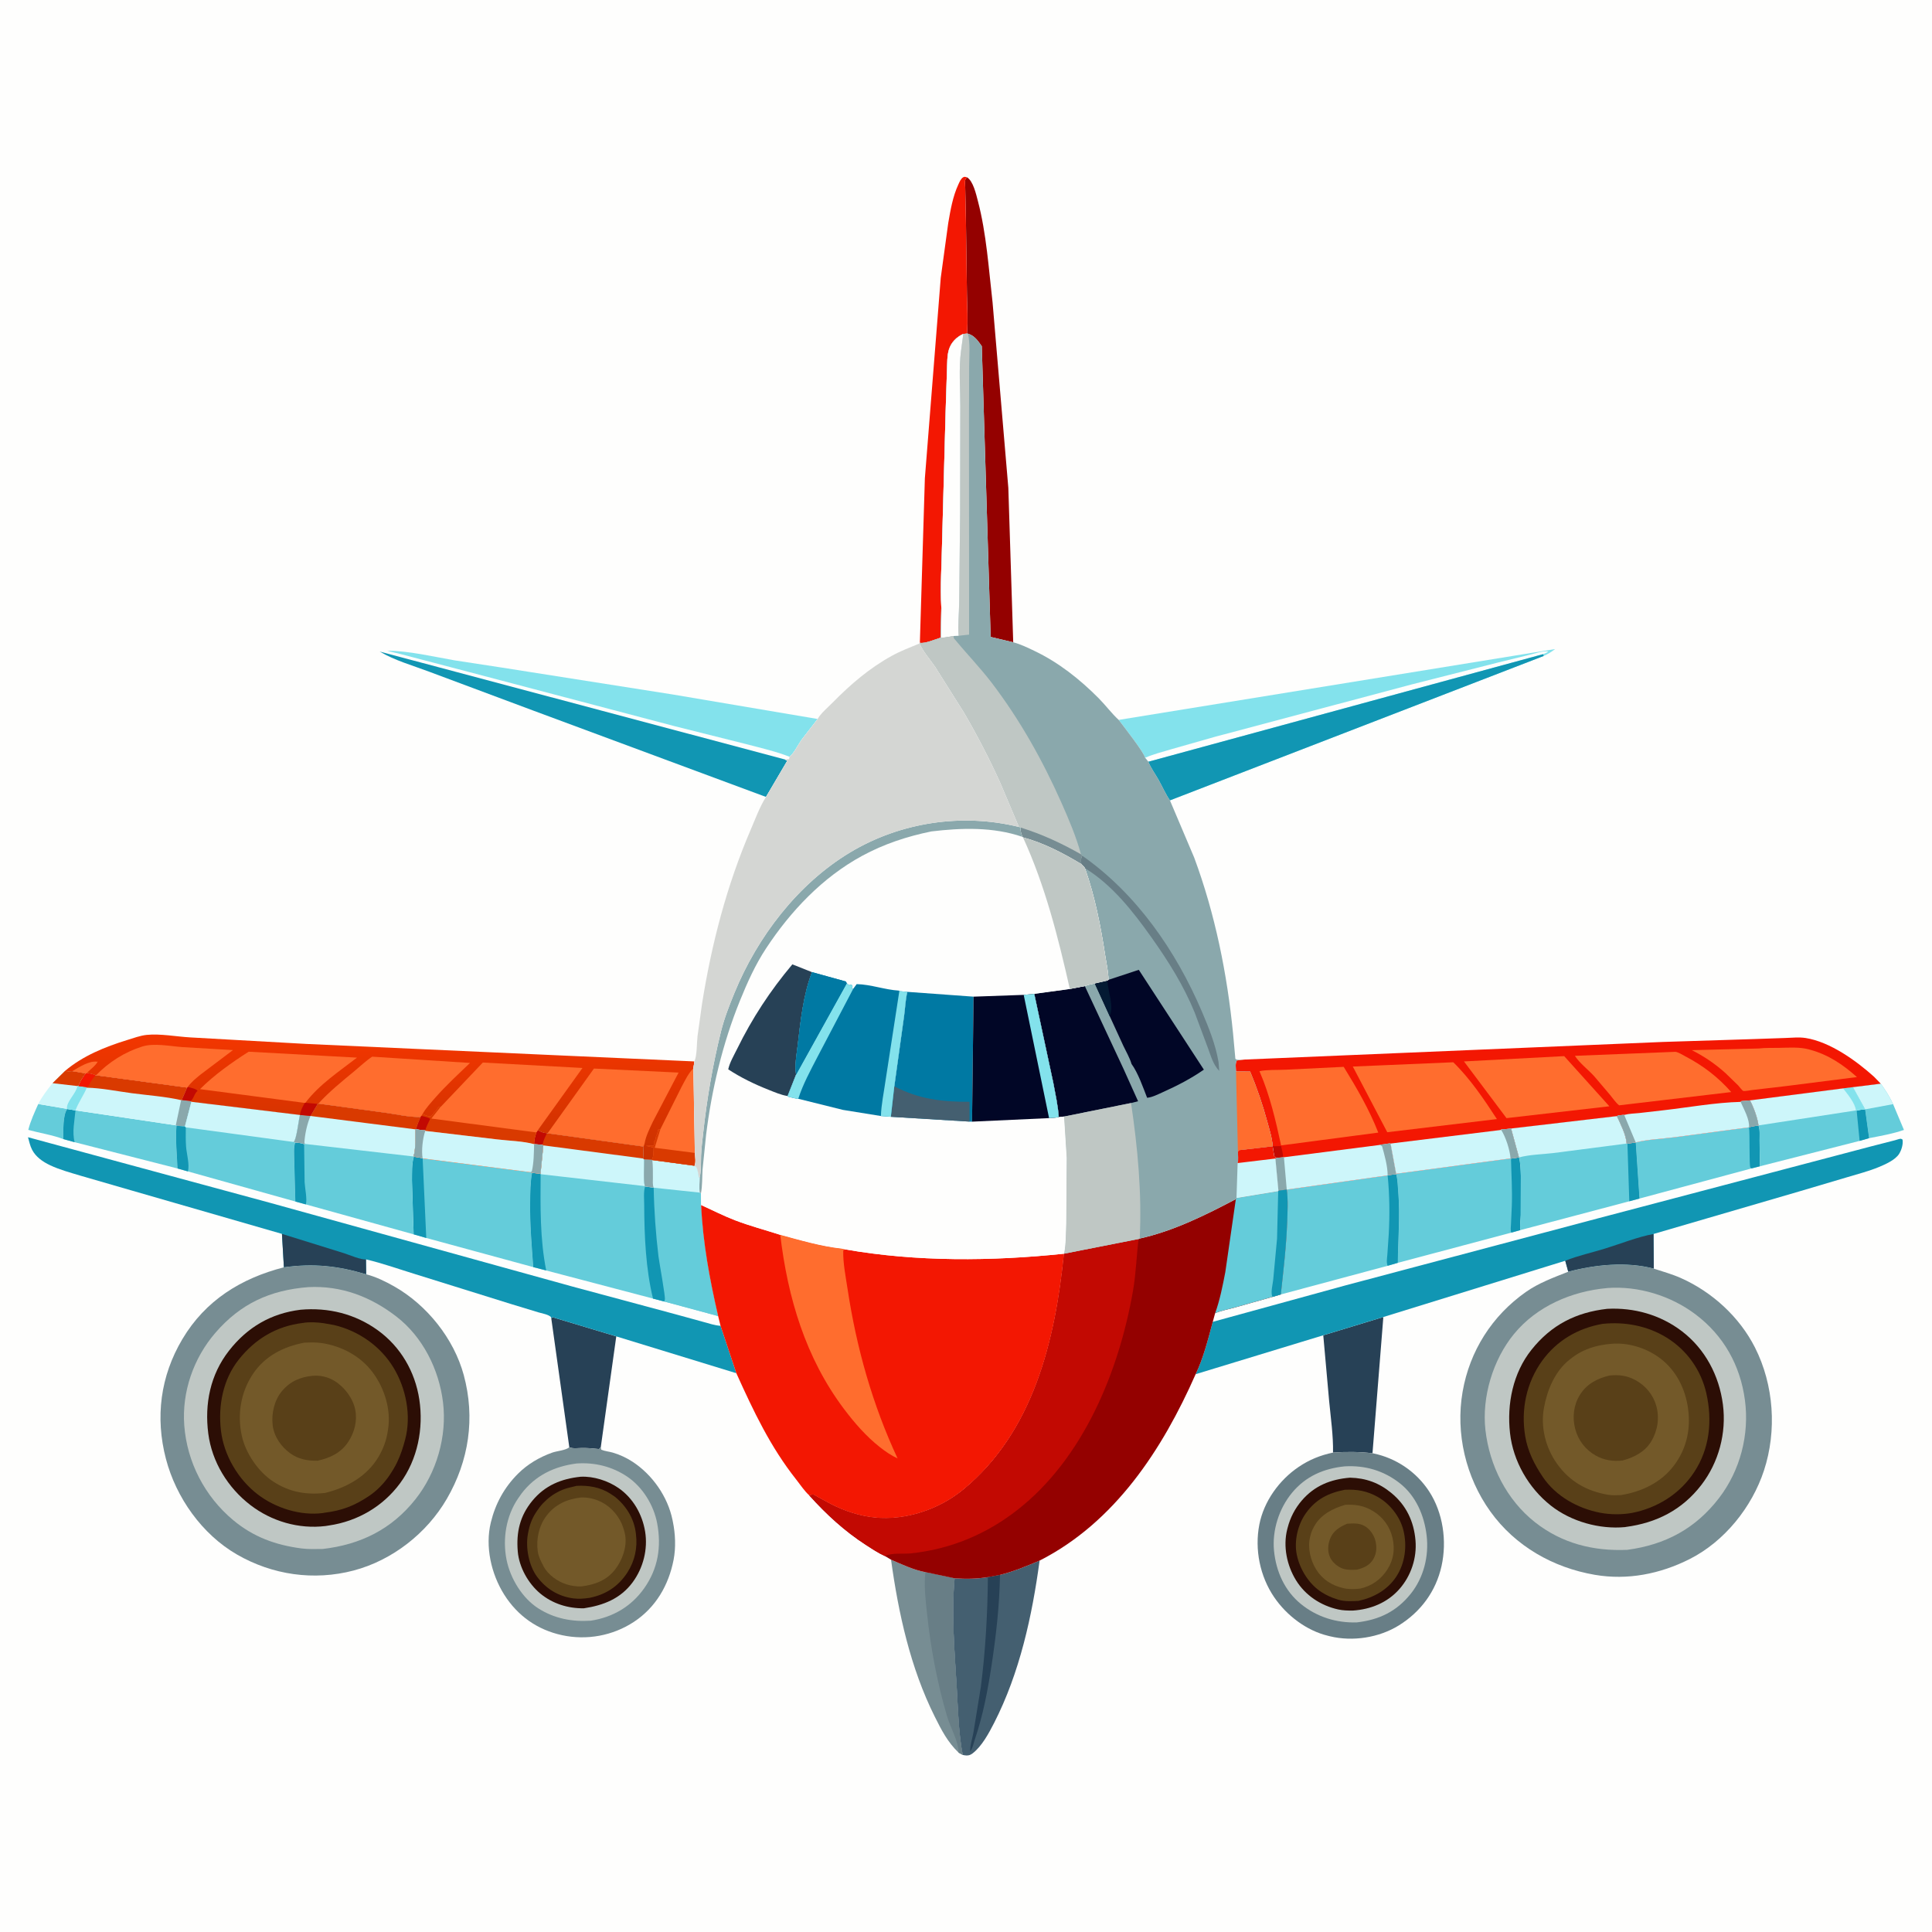 <svg version="1.1" xmlns="http://www.w3.org/2000/svg" style="display: block;" viewBox="0 0 2048 2048" width="1024" height="1024">
<defs>
	<linearGradient id="Gradient1" gradientUnits="userSpaceOnUse" x1="401.996" y1="1226.53" x2="402.669" y2="1098.23">
		<stop class="stop0" offset="0" stop-opacity="1" stop-color="rgb(201,50,0)"/>
		<stop class="stop1" offset="1" stop-opacity="1" stop-color="rgb(243,54,0)"/>
	</linearGradient>
</defs>
<path transform="translate(0,0)" fill="rgb(254,254,253)" d="M -0 -0 L 2048 0 L 2048 2048 L -0 2048 L -0 -0 z"/>
<path transform="translate(0,0)" fill="rgb(100,204,218)" d="M 40.543 1170.3 L 70.936 1175.44 L 71.511 1175.62 C 66.591 1180.71 67.152 1200.05 67.048 1207.46 C 55.617 1203.08 41.916 1201.03 29.992 1197.73 C 32.379 1188.13 36.566 1179.32 40.543 1170.3 z"/>
<path transform="translate(0,0)" fill="rgb(205,246,250)" d="M 55.681 1148.21 L 68.763 1135.36 C 71.501 1135.61 73.925 1135.66 76.666 1135.46 L 90.993 1137.86 C 87.603 1142.07 85.196 1146.29 83.087 1151.26 L 82.02 1151.25 C 80.717 1159.25 69.998 1167.94 70.936 1175.44 L 40.543 1170.3 C 44.56 1162.35 50.147 1155.16 55.681 1148.21 z"/>
<path transform="translate(0,0)" fill="rgb(217,58,0)" d="M 55.681 1148.21 L 68.763 1135.36 C 71.501 1135.61 73.925 1135.66 76.666 1135.46 L 90.993 1137.86 C 87.603 1142.07 85.196 1146.29 83.087 1151.26 L 82.02 1151.25 L 55.681 1148.21 z"/>
<path transform="translate(0,0)" fill="rgb(100,204,218)" d="M 1993.67 1148.73 C 1998.79 1155.79 2003.06 1162.51 2006.77 1170.45 L 2018.26 1197.77 C 2006.47 1201.88 1993.55 1204.12 1981.3 1206.5 L 1977.1 1175.96 L 1964.08 1152.43 L 1993.67 1148.73 z"/>
<path transform="translate(0,0)" fill="rgb(205,246,250)" d="M 1993.67 1148.73 C 1998.79 1155.79 2003.06 1162.51 2006.77 1170.45 L 1977.1 1175.96 L 1964.08 1152.43 L 1993.67 1148.73 z"/>
<path transform="translate(0,0)" fill="rgb(100,204,218)" d="M 71.511 1175.62 L 80.015 1177.05 L 186.355 1192.88 L 187.132 1193.27 C 185.818 1208.45 187.667 1223.49 188.174 1238.63 L 79.113 1210.77 L 67.048 1207.46 C 67.152 1200.05 66.591 1180.71 71.511 1175.62 z"/>
<path transform="translate(0,0)" fill="rgb(17,150,179)" d="M 71.511 1175.62 L 80.015 1177.05 C 79.077 1188 76.274 1199.92 79.113 1210.77 L 67.048 1207.46 C 67.152 1200.05 66.591 1180.71 71.511 1175.62 z"/>
<path transform="translate(0,0)" fill="rgb(205,246,250)" d="M 92.017 1137.39 C 94.964 1138.01 98.738 1138.37 101.252 1140.01 L 101.816 1139.84 L 198.437 1152.89 L 192.714 1166.07 L 202.08 1167.15 L 202.869 1167.93 L 196.024 1194.08 C 193.15 1194.11 190.008 1193.55 187.132 1193.27 L 186.355 1192.88 L 80.015 1177.05 L 71.511 1175.62 L 70.936 1175.44 C 69.998 1167.94 80.717 1159.25 82.02 1151.25 L 83.087 1151.26 C 85.196 1146.29 87.603 1142.07 90.993 1137.86 L 92.017 1137.39 z"/>
<path transform="translate(0,0)" fill="rgb(131,226,236)" d="M 83.087 1151.26 L 91.287 1152.34 L 92.029 1152.99 C 88.574 1161.34 83.176 1168.4 80.015 1177.05 L 71.511 1175.62 L 70.936 1175.44 C 69.998 1167.94 80.717 1159.25 82.02 1151.25 L 83.087 1151.26 z"/>
<path transform="translate(0,0)" fill="rgb(138,168,172)" d="M 192.714 1166.07 L 202.08 1167.15 L 202.869 1167.93 L 196.024 1194.08 C 193.15 1194.11 190.008 1193.55 187.132 1193.27 L 186.355 1192.88 L 191.994 1166.17 L 192.714 1166.07 z"/>
<path transform="translate(0,0)" fill="rgb(217,58,0)" d="M 92.017 1137.39 C 94.964 1138.01 98.738 1138.37 101.252 1140.01 L 101.816 1139.84 L 198.437 1152.89 L 192.714 1166.07 L 191.994 1166.17 C 175.277 1162.35 156.874 1161.09 139.804 1158.84 C 124.267 1156.8 107.667 1153.32 92.029 1152.99 L 91.287 1152.34 L 83.087 1151.26 C 85.196 1146.29 87.603 1142.07 90.993 1137.86 L 92.017 1137.39 z"/>
<path transform="translate(0,0)" fill="rgb(243,23,2)" d="M 92.017 1137.39 C 94.964 1138.01 98.738 1138.37 101.252 1140.01 C 98.554 1143.01 96.702 1145.55 94.979 1149.21 C 94.282 1150.68 93.821 1151.43 92.25 1152.03 L 91.287 1152.34 L 83.087 1151.26 C 85.196 1146.29 87.603 1142.07 90.993 1137.86 L 92.017 1137.39 z"/>
<path transform="translate(0,0)" fill="rgb(39,65,86)" d="M 584.402 1397.68 L 585.538 1396.24 L 653.274 1416.62 L 636.855 1534.11 L 635 1536.07 C 628.968 1535.37 623.037 1534.89 616.963 1534.94 C 612.919 1534.98 607.091 1535.86 603.491 1534.17 L 584.402 1397.68 z"/>
<path transform="translate(0,0)" fill="rgb(100,204,218)" d="M 1864.06 1193 C 1865.81 1197.91 1865.16 1203.96 1865.21 1209.14 L 1865.57 1236.31 L 1856.67 1238.58 L 1737.94 1270.51 L 1733.94 1211.02 C 1746.74 1207.77 1761.6 1207.22 1774.75 1205.56 L 1854.01 1195.01 C 1857.25 1194.04 1860.74 1193.58 1864.06 1193 z"/>
<path transform="translate(0,0)" fill="rgb(17,150,179)" d="M 1864.06 1193 C 1865.81 1197.91 1865.16 1203.96 1865.21 1209.14 L 1865.57 1236.31 L 1856.67 1238.58 C 1856.27 1238.24 1855.73 1238.03 1855.48 1237.58 C 1853.98 1234.96 1855.09 1202.18 1854.01 1195.01 C 1857.25 1194.04 1860.74 1193.58 1864.06 1193 z"/>
<path transform="translate(0,0)" fill="rgb(39,65,86)" d="M 1402.72 1415.46 L 1466.4 1396.1 L 1454.9 1540.49 C 1440.65 1538.87 1427.35 1538.78 1413.07 1539.8 C 1413.38 1521.6 1410.67 1503.27 1408.95 1485.17 L 1402.72 1415.46 z"/>
<path transform="translate(0,0)" fill="rgb(100,204,218)" d="M 1953.74 1153.71 L 1964.08 1152.43 L 1977.1 1175.96 L 1981.3 1206.5 L 1971.28 1209.38 L 1865.57 1236.31 L 1865.21 1209.14 C 1865.16 1203.96 1865.81 1197.91 1864.06 1193 C 1863.03 1184.81 1858.88 1173.74 1855.05 1166.44 L 1953.74 1153.71 z"/>
<path transform="translate(0,0)" fill="rgb(17,150,179)" d="M 1977.1 1175.96 L 1981.3 1206.5 L 1971.28 1209.38 L 1968.14 1177.36 C 1971.13 1176.49 1974 1176.22 1977.1 1175.96 z"/>
<path transform="translate(0,0)" fill="rgb(205,246,250)" d="M 1953.74 1153.71 L 1964.08 1152.43 L 1977.1 1175.96 C 1974 1176.22 1971.13 1176.49 1968.14 1177.36 L 1967.35 1177.1 L 1864.06 1193 C 1863.03 1184.81 1858.88 1173.74 1855.05 1166.44 L 1953.74 1153.71 z"/>
<path transform="translate(0,0)" fill="rgb(131,226,236)" d="M 1953.74 1153.71 L 1964.08 1152.43 L 1977.1 1175.96 C 1974 1176.22 1971.13 1176.49 1968.14 1177.36 L 1967.35 1177.1 C 1966.66 1169.54 1958.29 1159.57 1953.74 1153.71 z"/>
<path transform="translate(0,0)" fill="rgb(119,141,147)" d="M 944.532 1653.34 C 955.84 1658.24 968.814 1664.36 980.991 1666.54 L 1011.93 1673.06 C 1008.38 1710.89 1011.93 1750.93 1014.17 1788.82 C 1015.56 1812.36 1016.03 1837.09 1020.51 1860.28 L 1016.21 1857.94 C 1004.59 1846.81 997.972 1833.93 990.869 1819.69 C 965.006 1767.85 952.441 1710.38 944.532 1653.34 z"/>
<path transform="translate(0,0)" fill="rgb(104,126,134)" d="M 980.991 1666.54 L 1011.93 1673.06 C 1008.38 1710.89 1011.93 1750.93 1014.17 1788.82 C 1015.56 1812.36 1016.03 1837.09 1020.51 1860.28 L 1016.21 1857.94 C 1015.99 1845.59 1007.31 1830.98 1003.75 1818.8 C 993.371 1783.35 986.51 1746.7 982.635 1710 C 981.135 1695.79 979.275 1680.77 980.991 1666.54 z"/>
<path transform="translate(0,0)" fill="rgb(17,150,179)" d="M 811.99 844.793 L 565.289 753.252 L 455 712.059 C 437.771 705.523 418.319 700.111 402.5 690.671 L 832.163 805.089 L 834.5 806.519 L 811.99 844.793 z"/>
<path transform="translate(0,0)" fill="rgb(100,204,218)" d="M 202.869 1167.93 L 317.989 1181.91 C 316.541 1187.49 314.321 1208.28 311.305 1210.57 L 312.921 1211.15 C 311.15 1216.78 311.916 1223.65 311.931 1229.51 L 313.101 1273.66 L 199.12 1241.72 L 188.174 1238.63 C 187.667 1223.49 185.818 1208.45 187.132 1193.27 C 190.008 1193.55 193.15 1194.11 196.024 1194.08 L 202.869 1167.93 z"/>
<path transform="translate(0,0)" fill="rgb(17,150,179)" d="M 187.132 1193.27 C 190.008 1193.55 193.15 1194.11 196.024 1194.08 L 196.952 1195.04 C 196.912 1201.9 196.75 1208.87 197.261 1215.72 C 197.772 1222.57 201.267 1235.36 199.12 1241.72 L 188.174 1238.63 C 187.667 1223.49 185.818 1208.45 187.132 1193.27 z"/>
<path transform="translate(0,0)" fill="rgb(205,246,250)" d="M 202.869 1167.93 L 317.989 1181.91 C 316.541 1187.49 314.321 1208.28 311.305 1210.57 L 196.952 1195.04 L 196.024 1194.08 L 202.869 1167.93 z"/>
<path transform="translate(0,0)" fill="rgb(148,1,0)" d="M 1025.01 187.943 C 1031.61 191.807 1034.68 205.774 1036.61 213.115 C 1045.7 247.727 1048.05 285.022 1052.16 320.573 L 1068.87 517.162 L 1074.05 680.842 L 1050.15 675.174 L 1040.74 366.98 C 1036.78 361.4 1032.99 355.684 1026.05 353.721 L 1025.07 353.628 C 1026.23 339.715 1025.12 324.806 1024.98 310.816 L 1023.92 233.294 L 1023.18 198.853 C 1023.19 196.677 1022.63 192.304 1023.28 190.5 C 1023.63 189.531 1024.43 188.795 1025.01 187.943 z"/>
<path transform="translate(0,0)" fill="rgb(243,23,2)" d="M 975.099 681.353 L 980.401 507 L 997.225 294.559 L 1005.17 236.493 C 1007.55 222.699 1009.96 208.275 1015.92 195.5 C 1017.07 193.027 1018.49 189.406 1020.96 187.959 C 1022.6 186.993 1023.25 187.575 1025.01 187.943 C 1024.43 188.795 1023.63 189.531 1023.28 190.5 C 1022.63 192.304 1023.19 196.677 1023.18 198.853 L 1023.92 233.294 L 1024.98 310.816 C 1025.12 324.806 1026.23 339.715 1025.07 353.628 L 1020.96 354.006 C 1013.99 357.272 1008.39 362.764 1005.99 370.215 C 1003.83 376.881 1004.14 385.06 1003.82 392.057 L 1002.39 436.255 L 998.591 576.596 C 998.186 598.635 996.55 621.634 997.802 643.6 L 997.045 675.969 C 991.792 677.567 980.224 682.574 975.099 681.353 z"/>
<path transform="translate(0,0)" fill="rgb(131,226,236)" d="M 836.956 802.198 C 822.66 796.591 807.063 793.004 792.2 789.091 L 715.061 769.76 L 496 712.052 L 425.294 693.514 C 420.395 692.059 415.273 691.443 410.5 689.672 C 434.061 690.089 458.378 695.87 481.5 699.938 L 532.284 707.708 L 713.088 736.174 L 866.739 762.161 L 849.445 784.557 C 845.86 789.641 841.706 798.488 836.956 802.198 z"/>
<path transform="translate(0,0)" fill="rgb(100,204,218)" d="M 1610.16 1226.95 C 1611.89 1233.2 1611.87 1240.1 1612.16 1246.54 L 1612.03 1288.04 C 1611.91 1292.72 1610.88 1299.48 1611.71 1303.95 L 1602 1306.65 L 1481.73 1338.66 C 1481.92 1313.65 1484.25 1288.6 1482.18 1263.61 C 1481.65 1257.31 1481.51 1250.96 1480.11 1244.78 L 1479.96 1244.21 L 1601.25 1228 L 1601.72 1228.19 L 1610.16 1226.95 z"/>
<path transform="translate(0,0)" fill="rgb(17,150,179)" d="M 1610.16 1226.95 C 1611.89 1233.2 1611.87 1240.1 1612.16 1246.54 L 1612.03 1288.04 C 1611.91 1292.72 1610.88 1299.48 1611.71 1303.95 L 1602 1306.65 C 1601.01 1303.8 1601.58 1300.41 1601.72 1297.44 L 1602.59 1278.16 C 1603.2 1261.39 1602.07 1244.93 1601.72 1228.19 L 1610.16 1226.95 z"/>
<path transform="translate(0,0)" fill="rgb(100,204,218)" d="M 438.684 1226.14 C 441.719 1226.66 445.128 1226.97 448.021 1227.98 L 562.228 1242.58 L 564.03 1243.21 C 562.141 1253.49 562.124 1264.24 561.986 1274.66 C 561.678 1297.92 563.668 1320.07 565.282 1343.19 L 451.856 1312.3 L 438.488 1308.45 L 436.716 1251.19 C 436.857 1243.1 436.364 1233.9 438.684 1226.14 z"/>
<path transform="translate(0,0)" fill="rgb(17,150,179)" d="M 438.684 1226.14 C 441.719 1226.66 445.128 1226.97 448.021 1227.98 L 451.856 1312.3 L 438.488 1308.45 L 436.716 1251.19 C 436.857 1243.1 436.364 1233.9 438.684 1226.14 z"/>
<path transform="translate(0,0)" fill="rgb(68,95,112)" d="M 1060.05 1669.45 C 1074.66 1665.84 1088.21 1660.13 1102.02 1654.3 C 1094.1 1713.04 1080.92 1773.37 1053.76 1826.47 C 1048.25 1837.24 1040.72 1851.27 1030.92 1858.71 C 1028.28 1860.71 1025.75 1861.26 1022.51 1860.68 L 1020.51 1860.28 C 1016.03 1837.09 1015.56 1812.36 1014.17 1788.82 C 1011.93 1750.93 1008.38 1710.89 1011.93 1673.06 C 1024.11 1673.88 1035.1 1673.74 1047.2 1671.83 L 1060.05 1669.45 z"/>
<path transform="translate(0,0)" fill="rgb(39,65,86)" d="M 1047.2 1671.83 L 1060.05 1669.45 C 1059.49 1701.47 1055.97 1733.37 1051.15 1765 C 1047.12 1791.43 1042.15 1818.08 1033.52 1843.42 C 1032.33 1846.92 1030.9 1853.99 1028.47 1856.5 C 1028.1 1850.24 1030.72 1843.18 1031.81 1836.96 L 1039.75 1788.05 C 1044.64 1750.15 1046.9 1710.06 1047.2 1671.83 z"/>
<path transform="translate(0,0)" fill="rgb(100,204,218)" d="M 1601.79 1196.27 L 1713.98 1183.1 C 1717.81 1191.6 1723.77 1202.88 1724.31 1212.22 L 1725.14 1212.39 L 1733.94 1211.02 L 1737.94 1270.51 L 1727.12 1273.41 L 1611.71 1303.95 C 1610.88 1299.48 1611.91 1292.72 1612.03 1288.04 L 1612.16 1246.54 C 1611.87 1240.1 1611.89 1233.2 1610.16 1226.95 L 1601.79 1196.27 z"/>
<path transform="translate(0,0)" fill="rgb(17,150,179)" d="M 1733.94 1211.02 L 1737.94 1270.51 L 1727.12 1273.41 L 1725.14 1212.39 L 1733.94 1211.02 z"/>
<path transform="translate(0,0)" fill="rgb(205,246,250)" d="M 1601.79 1196.27 L 1713.98 1183.1 C 1717.81 1191.6 1723.77 1202.88 1724.31 1212.22 L 1646.57 1222.29 C 1635.01 1223.64 1621.18 1223.89 1610.16 1226.95 L 1601.79 1196.27 z"/>
<path transform="translate(0,0)" fill="rgb(100,204,218)" d="M 1470.96 1245.96 C 1473.97 1245.32 1477.05 1245.11 1480.11 1244.78 C 1481.51 1250.96 1481.65 1257.31 1482.18 1263.61 C 1484.25 1288.6 1481.92 1313.65 1481.73 1338.66 L 1470.91 1341.8 L 1357.72 1372.17 C 1360.45 1346.64 1363.48 1321.73 1364.42 1296.01 C 1364.84 1284.57 1365.56 1272.38 1364.01 1261.02 L 1470.96 1245.96 z"/>
<path transform="translate(0,0)" fill="rgb(17,150,179)" d="M 1470.96 1245.96 C 1473.97 1245.32 1477.05 1245.11 1480.11 1244.78 C 1481.51 1250.96 1481.65 1257.31 1482.18 1263.61 C 1484.25 1288.6 1481.92 1313.65 1481.73 1338.66 L 1470.91 1341.8 C 1469.49 1338.17 1470.34 1333.81 1470.65 1329.96 L 1472.1 1308.68 C 1473.24 1287.55 1473.04 1267.03 1470.96 1245.96 z"/>
<path transform="translate(0,0)" fill="rgb(100,204,218)" d="M 337.483 1169.85 L 408.652 1179.56 C 420.436 1181.16 434.104 1184.45 445.934 1184 C 443.983 1188.26 442.392 1192.41 441.063 1196.91 L 440.331 1197.15 C 440.037 1205.77 440.99 1217.86 438.321 1225.92 L 438.684 1226.14 C 436.364 1233.9 436.857 1243.1 436.716 1251.19 L 438.488 1308.45 L 324.155 1276.71 L 313.101 1273.66 L 311.931 1229.51 C 311.916 1223.65 311.15 1216.78 312.921 1211.15 L 311.305 1210.57 C 314.321 1208.28 316.541 1187.49 317.989 1181.91 L 329.1 1182.97 L 336.722 1170.15 L 337.483 1169.85 z"/>
<path transform="translate(0,0)" fill="rgb(17,150,179)" d="M 312.921 1211.15 C 316.096 1211.49 319.425 1211.56 322.384 1212.84 L 322.905 1253.18 C 323.162 1258.93 325.889 1271.91 324.155 1276.71 L 313.101 1273.66 L 311.931 1229.51 C 311.916 1223.65 311.15 1216.78 312.921 1211.15 z"/>
<path transform="translate(0,0)" fill="rgb(205,246,250)" d="M 337.483 1169.85 L 408.652 1179.56 C 420.436 1181.16 434.104 1184.45 445.934 1184 C 443.983 1188.26 442.392 1192.41 441.063 1196.91 L 440.331 1197.15 C 440.037 1205.77 440.99 1217.86 438.321 1225.92 L 323.326 1212.62 L 322.384 1212.84 C 319.425 1211.56 316.096 1211.49 312.921 1211.15 L 311.305 1210.57 C 314.321 1208.28 316.541 1187.49 317.989 1181.91 L 329.1 1182.97 L 336.722 1170.15 L 337.483 1169.85 z"/>
<path transform="translate(0,0)" fill="rgb(138,168,172)" d="M 317.989 1181.91 L 329.1 1182.97 C 325.607 1191.31 323.123 1202.26 322.661 1211.31 L 323.326 1212.62 L 322.384 1212.84 C 319.425 1211.56 316.096 1211.49 312.921 1211.15 L 311.305 1210.57 C 314.321 1208.28 316.541 1187.49 317.989 1181.91 z"/>
<path transform="translate(0,0)" fill="rgb(217,58,0)" d="M 337.483 1169.85 L 408.652 1179.56 C 420.436 1181.16 434.104 1184.45 445.934 1184 C 443.983 1188.26 442.392 1192.41 441.063 1196.91 L 440.331 1197.15 L 329.1 1182.97 L 336.722 1170.15 L 337.483 1169.85 z"/>
<path transform="translate(0,0)" fill="rgb(131,226,236)" d="M 1185.84 763.127 L 1648.52 688.029 C 1644.55 691.043 1640.98 693.286 1636.43 695.344 L 1240.17 848.43 C 1235.61 841.78 1232.13 833.717 1228.15 826.632 C 1224.59 820.281 1220.02 814.205 1217.29 807.47 L 1213.88 803.282 C 1212.86 797.782 1190.97 769.819 1185.84 763.127 z"/>
<path transform="translate(0,0)" fill="rgb(254,254,253)" d="M 1213.88 803.282 C 1222.31 799.552 1231.87 797.099 1240.75 794.476 L 1287.89 781.045 L 1497.49 725.249 L 1588.31 702.219 L 1621.66 694.048 C 1627.65 692.57 1635.12 689.959 1641.29 690.5 C 1639.52 692.118 1637.9 692.6 1635.71 693.444 L 1217.29 807.47 L 1213.88 803.282 z"/>
<path transform="translate(0,0)" fill="rgb(17,150,179)" d="M 1635.71 693.444 L 1636.43 695.344 L 1240.17 848.43 C 1235.61 841.78 1232.13 833.717 1228.15 826.632 C 1224.59 820.281 1220.02 814.205 1217.29 807.47 L 1635.71 693.444 z"/>
<path transform="translate(0,0)" fill="rgb(17,150,179)" d="M 298.886 1307.97 L 138.507 1261.67 L 84.9 1246.15 C 74.337 1242.95 63.047 1239.92 53.054 1235.18 C 45.421 1231.56 37.914 1226.42 33.979 1218.7 C 31.9 1214.63 30.884 1209.9 29.673 1205.51 L 285.438 1274.81 L 607.341 1363.94 L 715.93 1393.14 L 745.963 1401.39 C 751.744 1402.95 757.811 1405.05 763.8 1405.41 L 780.559 1455.67 L 653.274 1416.62 L 585.538 1396.24 L 584.402 1397.68 L 583.961 1396 C 580.884 1393.29 574.869 1392.36 570.87 1391.18 L 541.374 1382.21 L 440.17 1350.65 C 422.857 1345.32 405.551 1339.13 387.931 1334.99 L 388.126 1350.8 C 357.946 1341.74 332.179 1339.05 300.961 1343.39 L 298.886 1307.97 z"/>
<path transform="translate(0,0)" fill="rgb(39,65,86)" d="M 298.886 1307.97 L 364.869 1328.52 C 370.023 1330.14 382.827 1335.7 387.931 1334.99 L 388.126 1350.8 C 357.946 1341.74 332.179 1339.05 300.961 1343.39 L 298.886 1307.97 z"/>
<path transform="translate(0,0)" fill="rgb(100,204,218)" d="M 570.154 1198.01 C 573.506 1200.02 575.834 1200.98 579.751 1201.26 L 580.449 1201.32 L 682.244 1215.42 L 681.734 1228.06 L 682.865 1229.03 L 690.735 1229.46 L 691.474 1229.7 L 736.188 1235.73 C 738.983 1237.35 738.845 1238.65 739.654 1241.61 C 740.295 1243.96 740.64 1246.05 740.75 1248.51 L 741.898 1247.18 C 741.634 1252.76 740.89 1258.69 741.777 1264.22 L 743.054 1264.88 L 743.223 1277.37 C 745.012 1317.14 752.307 1356.37 761.261 1395.09 L 704.268 1379.67 L 692.231 1376.54 L 579.006 1346.76 L 565.282 1343.19 C 563.668 1320.07 561.678 1297.92 561.986 1274.66 C 562.124 1264.24 562.141 1253.49 564.03 1243.21 L 572.954 1244.29 L 575.965 1214.14 L 574.273 1213.47 L 566.168 1212.85 C 566.077 1208.37 567.24 1204.66 568.542 1200.42 L 570.154 1198.01 z"/>
<path transform="translate(0,0)" fill="rgb(17,150,179)" d="M 564.03 1243.21 L 572.954 1244.29 L 573.112 1244.7 C 572.838 1278.56 572.33 1313.41 579.006 1346.76 L 565.282 1343.19 C 563.668 1320.07 561.678 1297.92 561.986 1274.66 C 562.124 1264.24 562.141 1253.49 564.03 1243.21 z"/>
<path transform="translate(0,0)" fill="rgb(205,246,250)" d="M 570.154 1198.01 C 573.506 1200.02 575.834 1200.98 579.751 1201.26 L 580.449 1201.32 L 682.244 1215.42 L 681.734 1228.06 L 682.865 1229.03 C 682.943 1237.94 681.84 1248.66 683.468 1257.33 L 573.112 1244.7 L 572.954 1244.29 L 575.965 1214.14 L 574.273 1213.47 L 566.168 1212.85 C 566.077 1208.37 567.24 1204.66 568.542 1200.42 L 570.154 1198.01 z"/>
<path transform="translate(0,0)" fill="rgb(217,58,0)" d="M 570.154 1198.01 C 573.506 1200.02 575.834 1200.98 579.751 1201.26 L 580.449 1201.32 L 682.244 1215.42 L 681.734 1228.06 L 575.965 1214.14 L 574.273 1213.47 L 566.168 1212.85 C 566.077 1208.37 567.24 1204.66 568.542 1200.42 L 570.154 1198.01 z"/>
<path transform="translate(0,0)" fill="rgb(194,9,2)" d="M 570.154 1198.01 C 573.506 1200.02 575.834 1200.98 579.751 1201.26 C 577.946 1205.01 576.186 1208.46 575.371 1212.58 L 574.273 1213.47 L 566.168 1212.85 C 566.077 1208.37 567.24 1204.66 568.542 1200.42 L 570.154 1198.01 z"/>
<path transform="translate(0,0)" fill="rgb(100,204,218)" d="M 682.865 1229.03 L 690.735 1229.46 L 691.474 1229.7 L 736.188 1235.73 C 738.983 1237.35 738.845 1238.65 739.654 1241.61 C 740.295 1243.96 740.64 1246.05 740.75 1248.51 L 741.898 1247.18 C 741.634 1252.76 740.89 1258.69 741.777 1264.22 L 743.054 1264.88 L 743.223 1277.37 C 745.012 1317.14 752.307 1356.37 761.261 1395.09 L 704.268 1379.67 L 692.231 1376.54 C 684.551 1345.59 682.984 1309.57 682.886 1277.74 C 682.867 1271.32 682.016 1263.84 683.765 1257.71 L 683.468 1257.33 C 681.84 1248.66 682.943 1237.94 682.865 1229.03 z"/>
<path transform="translate(0,0)" fill="rgb(17,150,179)" d="M 683.765 1257.71 L 692.932 1259.01 C 693.364 1283.32 695.129 1307.62 698.007 1331.76 C 698.731 1337.83 705.611 1374.93 704.757 1377.66 C 704.307 1379.1 704.429 1378.51 704.268 1379.67 L 692.231 1376.54 C 684.551 1345.59 682.984 1309.57 682.886 1277.74 C 682.867 1271.32 682.016 1263.84 683.765 1257.71 z"/>
<path transform="translate(0,0)" fill="rgb(205,246,250)" d="M 682.865 1229.03 L 690.735 1229.46 L 691.474 1229.7 L 736.188 1235.73 C 738.983 1237.35 738.845 1238.65 739.654 1241.61 C 740.295 1243.96 740.64 1246.05 740.75 1248.51 L 741.898 1247.18 C 741.634 1252.76 740.89 1258.69 741.777 1264.22 L 692.932 1259.01 L 683.765 1257.71 L 683.468 1257.33 C 681.84 1248.66 682.943 1237.94 682.865 1229.03 z"/>
<path transform="translate(0,0)" fill="rgb(138,168,172)" d="M 682.865 1229.03 L 690.735 1229.46 L 691.474 1229.7 C 692.209 1235.93 692.088 1242.2 692.107 1248.47 C 692.118 1251.89 691.58 1255.85 692.932 1259.01 L 683.765 1257.71 L 683.468 1257.33 C 681.84 1248.66 682.943 1237.94 682.865 1229.03 z"/>
<path transform="translate(0,0)" fill="rgb(17,150,179)" d="M 1285.58 1401.2 L 1425.92 1362.66 L 1693.54 1291.6 L 1983.78 1215.12 L 2008.79 1208.7 C 2010.15 1208.36 2013.94 1206.95 2015 1207.14 C 2015.64 1207.25 2016.17 1207.71 2016.76 1208 C 2017.56 1212.89 2015.77 1218.83 2013.23 1223.01 C 2009.24 1229.56 1998.38 1234.34 1991.46 1237.2 C 1980.92 1241.55 1969.59 1244.45 1958.67 1247.73 L 1907.67 1262.84 L 1752.8 1308.07 L 1753.09 1344.79 C 1724.21 1337.1 1690.87 1340.56 1662.42 1348.08 L 1659.23 1336.45 L 1466.4 1396.1 L 1402.72 1415.46 L 1267.42 1456.7 C 1275.43 1440.25 1280.84 1419 1285.58 1401.2 z"/>
<path transform="translate(0,0)" fill="rgb(39,65,86)" d="M 1659.23 1336.45 C 1672.71 1331 1687.71 1327.8 1701.62 1323.47 C 1718.22 1318.31 1735.8 1311.23 1752.8 1308.07 L 1753.09 1344.79 C 1724.21 1337.1 1690.87 1340.56 1662.42 1348.08 L 1659.23 1336.45 z"/>
<path transform="translate(0,0)" fill="rgb(104,126,134)" d="M 1413.07 1539.8 C 1427.35 1538.78 1440.65 1538.87 1454.9 1540.49 L 1455.9 1540.69 C 1480.03 1545.67 1501.35 1560.2 1514.85 1580.8 C 1529.72 1603.51 1533.94 1633.61 1528.12 1659.94 C 1522.18 1686.79 1506.14 1708.56 1482.8 1723.02 C 1461.78 1736.04 1433.92 1740.36 1409.91 1734.54 L 1408 1734.06 C 1384.99 1728.59 1363.92 1712.53 1350.69 1693.13 C 1335.57 1670.95 1329.84 1642.49 1334.93 1616.19 C 1339.7 1591.53 1356.02 1568.87 1376.7 1554.94 C 1388.04 1547.3 1399.71 1542.58 1413.07 1539.8 z"/>
<path transform="translate(0,0)" fill="rgb(191,199,196)" d="M 1425.53 1554.39 C 1447.08 1553.16 1466.7 1558.88 1483.71 1572.17 C 1500.95 1585.64 1509.82 1606.54 1512.31 1627.84 C 1514.84 1649.56 1509.19 1672.35 1495.4 1689.54 C 1480.28 1708.37 1461.81 1717.11 1438.24 1719.82 C 1416.62 1720.49 1396.06 1714.12 1379.15 1700.42 C 1361.78 1686.34 1352.72 1665.89 1350.52 1643.96 C 1348.36 1622.39 1355.8 1599.1 1369.59 1582.42 C 1384.1 1564.87 1403.34 1556.61 1425.53 1554.39 z"/>
<path transform="translate(0,0)" fill="rgb(44,14,5)" d="M 1431 1566.4 C 1447.88 1566.77 1461.87 1571.88 1474.89 1582.61 C 1490.68 1595.61 1498.81 1612.76 1500.49 1633.01 C 1502.03 1651.49 1495.81 1670.3 1483.63 1684.24 C 1470.75 1698.98 1453.06 1706.02 1433.89 1707.29 C 1428.71 1707.28 1423.68 1707.22 1418.6 1706.1 C 1400.09 1702.03 1383.61 1691.2 1373.67 1674.89 C 1364.13 1659.25 1360 1639.33 1364.46 1621.33 L 1364.94 1619.5 C 1367.67 1608.81 1372.69 1599.09 1379.88 1590.69 C 1393.45 1574.84 1410.59 1568.08 1431 1566.4 z"/>
<path transform="translate(0,0)" fill="rgb(89,64,24)" d="M 1425.54 1579.21 C 1438.3 1578.55 1449.24 1580.47 1460.51 1586.83 C 1473.45 1594.14 1484.15 1607.82 1487.69 1622.23 C 1491.75 1638.72 1489.5 1656.96 1480.14 1671.26 C 1470.94 1685.32 1456.19 1693.48 1440.17 1696.98 C 1433.32 1697.39 1425 1697.75 1418.43 1695.67 L 1417 1695.2 C 1411.31 1693.41 1406.34 1691.16 1401.29 1688 C 1387.67 1679.49 1377.81 1663.53 1374.63 1647.97 C 1371.66 1633.47 1375.7 1616.27 1384.18 1604.23 C 1394.61 1589.41 1408.09 1582.63 1425.54 1579.21 z"/>
<path transform="translate(0,0)" fill="rgb(115,89,41)" d="M 1426.11 1595.14 C 1437.3 1594.71 1445.64 1595.91 1455.5 1601.83 C 1465.93 1608.09 1473.4 1618.3 1476.11 1630.17 C 1478.82 1642.08 1477.39 1653.04 1470.82 1663.47 C 1464.08 1674.17 1454.44 1681.03 1442.15 1683.92 C 1436.41 1684.69 1430.13 1684.87 1424.44 1683.6 C 1412.07 1680.82 1402.04 1674.62 1395.24 1663.77 C 1389.18 1654.11 1386.03 1640.91 1388.65 1629.61 L 1388.93 1628.5 C 1389.8 1624.55 1391.11 1621.57 1393.07 1618 C 1399.99 1605.45 1412.91 1598.97 1426.11 1595.14 z"/>
<path transform="translate(0,0)" fill="rgb(89,64,24)" d="M 1428.09 1615.18 C 1434.46 1614.87 1440.39 1614.34 1446.25 1617.46 C 1451.55 1620.28 1456 1626.41 1457.67 1632.13 C 1459.72 1639.14 1459.51 1646.42 1455.73 1652.8 C 1451.72 1659.55 1445.6 1662.02 1438.35 1663.95 C 1433.98 1664.08 1429.3 1664.36 1425.04 1663.29 C 1419.25 1661.83 1412.92 1656.89 1410.24 1651.5 C 1407.04 1645.09 1407.39 1637.52 1410.02 1631 C 1413.41 1622.58 1420.18 1618.56 1428.09 1615.18 z"/>
<path transform="translate(0,0)" fill="rgb(119,141,147)" d="M 603.491 1534.17 C 607.091 1535.86 612.919 1534.98 616.963 1534.94 C 623.037 1534.89 628.968 1535.37 635 1536.07 L 636.855 1534.11 L 637.375 1536.73 C 641.191 1538.36 645.531 1538.66 649.531 1539.81 C 656.792 1541.9 664.133 1545.33 670.453 1549.46 C 691.599 1563.3 707.788 1586.4 712.891 1611.2 L 713.249 1613 C 715.924 1625.86 716.55 1640.48 714.044 1653.41 C 708.833 1680.28 695.202 1703.93 671.985 1719.23 C 649.568 1734 621.922 1739.03 595.701 1733.34 C 569.705 1727.71 548.621 1712.84 534.436 1690.3 C 520.638 1668.36 514.094 1639.38 520.303 1613.85 C 525.144 1593.94 534.536 1576.73 549.103 1562.19 C 559.259 1552.05 571.833 1544.68 585.315 1539.86 C 590.441 1538.03 599.789 1537.43 603.491 1534.17 z"/>
<path transform="translate(0,0)" fill="rgb(191,199,196)" d="M 611.074 1551.37 C 630.204 1549.95 649.052 1554.56 665.003 1565.38 C 681.261 1576.4 692.998 1595.53 696.611 1614.7 C 701.285 1639.52 697.605 1662.89 682.735 1683.81 C 669.008 1703.11 649.528 1714.4 626.251 1718.01 C 606.426 1719.32 587.678 1715.76 570.75 1705.02 C 553.601 1694.13 540.953 1673.18 536.987 1653.48 C 532.553 1631.46 536.467 1606.93 549.31 1588.23 L 550.17 1587 L 552.871 1583.18 C 567.5 1563.95 587.69 1554.43 611.074 1551.37 z"/>
<path transform="translate(0,0)" fill="rgb(44,14,5)" d="M 615.549 1565.4 C 629.216 1564.72 644.389 1569.61 655.605 1577.33 C 671.048 1587.96 680.84 1605.14 683.843 1623.45 C 686.92 1642.21 681.894 1661.99 670.639 1677.28 C 657.864 1694.65 639.534 1701.81 618.911 1704.86 C 602.102 1705.1 585.744 1699.99 572.743 1689.22 C 559.983 1678.65 550.273 1661.3 548.858 1644.68 C 547.116 1624.21 551.093 1606.91 564.334 1590.84 C 577.746 1574.56 595.067 1567.51 615.549 1565.4 z"/>
<path transform="translate(0,0)" fill="rgb(89,64,24)" d="M 611.221 1575.06 C 623.71 1574.41 636.209 1576.41 646.882 1583.33 L 648 1584.07 L 651.138 1586.12 C 663.474 1595.7 672.086 1609.47 673.996 1625.05 L 674.163 1626.5 C 675.927 1640.79 672.874 1654.82 665.021 1666.97 C 655.506 1681.68 642.164 1690.31 625.05 1693.77 C 619.163 1694.61 613.738 1695.15 607.817 1694.37 C 591.91 1692.27 578.693 1684.14 569.243 1671.3 C 560.575 1659.52 557.024 1640.68 559.552 1626.37 L 559.813 1625 C 561.264 1616.94 563.7 1610.06 568.215 1603.17 L 568.991 1602 C 576.785 1589.95 589.28 1580.41 603.275 1577 L 611.221 1575.06 z"/>
<path transform="translate(0,0)" fill="rgb(115,89,41)" d="M 615.969 1587.37 C 623.654 1587.17 630.965 1588.9 637.816 1592.39 C 648.479 1597.82 657.149 1608.28 660.707 1619.65 L 661.114 1621 C 661.787 1623.16 662.418 1625.25 662.761 1627.5 C 664.68 1640.09 659.697 1653.77 652.102 1663.64 C 643.099 1675.35 630.419 1679.87 616.291 1681.67 C 611.222 1681.9 605.676 1681.04 600.827 1679.58 C 591.382 1676.73 580.923 1669.39 576.235 1660.45 L 575.664 1659.31 C 573.149 1654.53 570.758 1649.77 570.018 1644.33 C 568.268 1631.49 571.317 1617.36 579.156 1606.99 C 588.494 1594.63 600.911 1589.19 615.969 1587.37 z"/>
<path transform="translate(0,0)" fill="url(#Gradient1)" d="M 68.763 1135.36 C 87.782 1119.2 111.367 1109.71 134.977 1102.42 C 141.432 1100.43 148.767 1097.72 155.496 1097.03 C 169.847 1095.56 187.08 1098.86 201.633 1099.69 L 324.872 1106.62 L 585.021 1118.4 L 736.118 1125.16 L 734.999 1132.46 L 736.554 1222.15 C 736.773 1226.29 737.901 1231.98 736.188 1235.73 L 691.474 1229.7 L 690.735 1229.46 L 682.865 1229.03 L 681.734 1228.06 L 682.244 1215.42 L 580.449 1201.32 L 579.751 1201.26 C 575.834 1200.98 573.506 1200.02 570.154 1198.01 L 568.542 1200.42 C 567.24 1204.66 566.077 1208.37 566.168 1212.85 L 574.273 1213.47 L 575.965 1214.14 L 572.954 1244.29 L 564.03 1243.21 L 562.228 1242.58 L 448.021 1227.98 C 445.128 1226.97 441.719 1226.66 438.684 1226.14 L 438.321 1225.92 C 440.99 1217.86 440.037 1205.77 440.331 1197.15 L 441.063 1196.91 C 442.392 1192.41 443.983 1188.26 445.934 1184 C 434.104 1184.45 420.436 1181.16 408.652 1179.56 L 337.483 1169.85 L 336.722 1170.15 L 329.1 1182.97 L 317.989 1181.91 L 202.869 1167.93 L 202.08 1167.15 L 192.714 1166.07 L 198.437 1152.89 L 101.816 1139.84 L 101.252 1140.01 C 98.738 1138.37 94.964 1138.01 92.017 1137.39 L 90.993 1137.86 L 76.666 1135.46 C 73.925 1135.66 71.501 1135.61 68.763 1135.36 z"/>
<path transform="translate(0,0)" fill="rgb(194,9,2)" d="M 198.437 1152.89 L 199.066 1152.21 C 202.412 1153.17 207.078 1153.81 209.485 1156.25 C 205.881 1159.24 205.322 1164.93 202.08 1167.15 L 192.714 1166.07 L 198.437 1152.89 z"/>
<path transform="translate(0,0)" fill="rgb(255,109,46)" d="M 76.666 1135.46 C 83.553 1131.41 94.818 1124.07 103 1125.5 L 103.696 1125.01 C 102.008 1129.13 95.253 1134.11 92.017 1137.39 L 90.993 1137.86 L 76.666 1135.46 z"/>
<path transform="translate(0,0)" fill="rgb(194,9,2)" d="M 323.761 1168.96 L 336.722 1170.15 L 329.1 1182.97 L 317.989 1181.91 C 318.525 1177.11 320.818 1173.33 323.021 1169.12 L 323.761 1168.96 z"/>
<path transform="translate(0,0)" fill="rgb(255,109,46)" d="M 734.999 1132.46 L 736.554 1222.15 C 736.773 1226.29 737.901 1231.98 736.188 1235.73 L 691.474 1229.7 L 690.735 1229.46 C 693.038 1226.84 692.715 1220.02 692.925 1216.5 L 684.757 1214.62 L 692.75 1214.51 L 693.755 1212 L 693.51 1210 C 694.622 1208.39 694.998 1207.67 695.286 1205.69 L 695.51 1204 L 696.5 1202.51 C 696.52 1200.45 697.777 1200.09 697.577 1197.54 L 700.098 1196.87 L 722.475 1152.14 C 726.244 1145.25 729.405 1138.1 734.999 1132.46 z"/>
<path transform="translate(0,0)" fill="rgb(217,58,0)" d="M 684.757 1214.62 L 692.75 1214.51 L 693.755 1212 L 693.51 1210 C 694.622 1208.39 694.998 1207.67 695.286 1205.69 L 695.51 1204 L 696.5 1202.51 C 696.52 1200.45 697.777 1200.09 697.577 1197.54 L 700.098 1196.87 L 694.016 1216.69 L 736.554 1222.15 C 736.773 1226.29 737.901 1231.98 736.188 1235.73 L 691.474 1229.7 L 690.735 1229.46 C 693.038 1226.84 692.715 1220.02 692.925 1216.5 L 684.757 1214.62 z"/>
<path transform="translate(0,0)" fill="rgb(255,109,46)" d="M 101.816 1139.84 C 115.293 1125.84 132.281 1115.15 150.814 1109.34 C 163.275 1105.43 180.616 1109.05 193.5 1109.99 L 246.953 1113.14 L 212.751 1138.94 C 207.825 1142.97 202.77 1146.95 199.066 1152.21 L 198.437 1152.89 L 101.816 1139.84 z"/>
<path transform="translate(0,0)" fill="rgb(255,109,46)" d="M 211.986 1154.54 C 227.024 1139.52 245.68 1126.25 263.61 1114.85 L 378.421 1121.14 C 359.464 1135.8 338.386 1149.61 323.761 1168.96 L 323.021 1169.12 L 211.986 1154.54 z"/>
<path transform="translate(0,0)" fill="rgb(255,109,46)" d="M 337.483 1169.85 C 348.985 1157.22 362.673 1146.16 375.85 1135.29 C 381.963 1130.24 387.924 1124.45 394.547 1120.12 L 498.233 1126.76 C 485.667 1138.82 472.649 1150.78 461.159 1163.88 C 456.603 1169.08 451.367 1174.79 448.002 1180.81 L 446.794 1182.91 L 445.934 1184 C 434.104 1184.45 420.436 1181.16 408.652 1179.56 L 337.483 1169.85 z"/>
<path transform="translate(0,0)" fill="rgb(255,109,46)" d="M 580.449 1201.32 L 629.622 1132.71 L 719.328 1136.99 L 692.184 1188.84 C 688.865 1195.86 684.555 1204.38 683.327 1212.06 L 682.244 1215.42 L 580.449 1201.32 z"/>
<path transform="translate(0,0)" fill="rgb(255,109,46)" d="M 466.743 1173.75 L 511.814 1126.34 L 617.454 1132.09 L 570.154 1198.01 L 568.542 1200.42 C 567.24 1204.66 566.077 1208.37 566.168 1212.85 L 574.273 1213.47 L 575.965 1214.14 L 572.954 1244.29 L 564.03 1243.21 L 562.228 1242.58 L 448.021 1227.98 C 445.128 1226.97 441.719 1226.66 438.684 1226.14 L 438.321 1225.92 C 440.99 1217.86 440.037 1205.77 440.331 1197.15 L 441.063 1196.91 C 442.392 1192.41 443.983 1188.26 445.934 1184 L 446.794 1182.91 L 448.002 1180.81 L 449.877 1181.7 C 452.256 1182.86 454.129 1183.22 456.75 1183.51 L 459 1181 L 460 1179.5 L 462.25 1177.25 C 463.465 1175.36 463.926 1174.48 465.622 1172.85 L 466.743 1173.75 z"/>
<path transform="translate(0,0)" fill="rgb(217,58,0)" d="M 448.002 1180.81 L 449.877 1181.7 C 452.256 1182.86 454.129 1183.22 456.75 1183.51 L 459 1181 L 460 1179.5 L 462.25 1177.25 C 463.465 1175.36 463.926 1174.48 465.622 1172.85 L 466.743 1173.75 L 457.244 1185.73 L 568.542 1200.42 C 567.24 1204.66 566.077 1208.37 566.168 1212.85 C 554.14 1209.54 539.497 1209.33 526.973 1207.81 L 450.759 1198.78 L 450.83 1198.14 C 447.382 1198.13 444.424 1197.66 441.063 1196.91 C 442.392 1192.41 443.983 1188.26 445.934 1184 L 446.794 1182.91 L 448.002 1180.81 z"/>
<path transform="translate(0,0)" fill="rgb(194,9,2)" d="M 446.794 1182.91 C 449.897 1183.7 453.374 1184.2 456.024 1186 C 454.162 1190.15 452.061 1193.7 450.83 1198.14 C 447.382 1198.13 444.424 1197.66 441.063 1196.91 C 442.392 1192.41 443.983 1188.26 445.934 1184 L 446.794 1182.91 z"/>
<path transform="translate(0,0)" fill="rgb(205,246,250)" d="M 441.063 1196.91 C 444.424 1197.66 447.382 1198.13 450.83 1198.14 L 450.759 1198.78 L 526.973 1207.81 C 539.497 1209.33 554.14 1209.54 566.168 1212.85 L 574.273 1213.47 L 575.965 1214.14 L 572.954 1244.29 L 564.03 1243.21 L 562.228 1242.58 L 448.021 1227.98 C 445.128 1226.97 441.719 1226.66 438.684 1226.14 L 438.321 1225.92 C 440.99 1217.86 440.037 1205.77 440.331 1197.15 L 441.063 1196.91 z"/>
<path transform="translate(0,0)" fill="rgb(138,168,172)" d="M 441.063 1196.91 C 444.424 1197.66 447.382 1198.13 450.83 1198.14 L 450.759 1198.78 C 448.121 1206.66 446.545 1219.75 448.021 1227.98 C 445.128 1226.97 441.719 1226.66 438.684 1226.14 L 438.321 1225.92 C 440.99 1217.86 440.037 1205.77 440.331 1197.15 L 441.063 1196.91 z"/>
<path transform="translate(0,0)" fill="rgb(138,168,172)" d="M 566.168 1212.85 L 574.273 1213.47 L 575.965 1214.14 L 572.954 1244.29 L 564.03 1243.21 L 562.228 1242.58 L 563.744 1241.78 C 565.938 1232.34 565.908 1222.49 566.168 1212.85 z"/>
<path transform="translate(0,0)" fill="rgb(243,23,2)" d="M 1319.07 1123.18 L 1762.71 1104.51 L 1858.44 1101.48 L 1892.53 1100.3 C 1899.48 1100.07 1907.11 1099.25 1913.97 1100.32 C 1939.78 1104.32 1967.67 1124.35 1986.66 1141.5 L 1993.67 1148.73 L 1964.08 1152.43 L 1953.74 1153.71 L 1855.05 1166.44 C 1858.88 1173.74 1863.03 1184.81 1864.06 1193 C 1860.74 1193.58 1857.25 1194.04 1854.01 1195.01 L 1774.75 1205.56 C 1761.6 1207.22 1746.74 1207.77 1733.94 1211.02 L 1725.14 1212.39 L 1724.31 1212.22 C 1723.77 1202.88 1717.81 1191.6 1713.98 1183.1 L 1601.79 1196.27 L 1610.16 1226.95 L 1601.72 1228.19 L 1601.25 1228 L 1479.96 1244.21 L 1480.11 1244.78 C 1477.05 1245.11 1473.97 1245.32 1470.96 1245.96 L 1364.01 1261.02 L 1355.16 1262.24 L 1351.94 1228.09 L 1353.16 1227.41 L 1350.79 1226 L 1349.07 1215.09 C 1348.55 1206.53 1345.65 1197.54 1343.41 1189.27 C 1338.45 1170.94 1332.49 1153.5 1325.2 1135.96 L 1310.2 1135.87 C 1310.13 1132.14 1309.25 1127.44 1311 1124.16 L 1319.07 1123.18 z"/>
<path transform="translate(0,0)" fill="rgb(194,9,2)" d="M 1349.07 1215.09 L 1358.02 1214.88 C 1358.91 1218.81 1360.03 1222.75 1360.15 1226.79 L 1353.16 1227.41 L 1350.79 1226 L 1349.07 1215.09 z"/>
<path transform="translate(0,0)" fill="rgb(205,246,250)" d="M 1846.06 1167.15 L 1855.05 1166.44 C 1858.88 1173.74 1863.03 1184.81 1864.06 1193 C 1860.74 1193.58 1857.25 1194.04 1854.01 1195.01 L 1774.75 1205.56 C 1761.6 1207.22 1746.74 1207.77 1733.94 1211.02 L 1725.14 1212.39 L 1724.31 1212.22 C 1723.77 1202.88 1717.81 1191.6 1713.98 1183.1 L 1715.2 1182.48 L 1720.61 1181.79 L 1721.71 1181.86 C 1726.69 1180.47 1732.48 1180.41 1737.66 1179.87 L 1763.4 1176.92 C 1790.38 1173.83 1818.05 1168.74 1845.14 1168.03 L 1846.06 1167.15 z"/>
<path transform="translate(0,0)" fill="rgb(138,168,172)" d="M 1720.61 1181.79 L 1721.71 1181.86 L 1733.94 1211.02 L 1725.14 1212.39 L 1724.31 1212.22 C 1723.77 1202.88 1717.81 1191.6 1713.98 1183.1 L 1715.2 1182.48 L 1720.61 1181.79 z"/>
<path transform="translate(0,0)" fill="rgb(138,168,172)" d="M 1846.06 1167.15 L 1855.05 1166.44 C 1858.88 1173.74 1863.03 1184.81 1864.06 1193 C 1860.74 1193.58 1857.25 1194.04 1854.01 1195.01 C 1854.9 1186.82 1848.39 1175.46 1845.14 1168.03 L 1846.06 1167.15 z"/>
<path transform="translate(0,0)" fill="rgb(205,246,250)" d="M 1473.29 1212.02 L 1474.06 1212.21 L 1479.96 1244.21 L 1480.11 1244.78 C 1477.05 1245.11 1473.97 1245.32 1470.96 1245.96 L 1364.01 1261.02 L 1355.16 1262.24 L 1351.94 1228.09 L 1353.16 1227.41 L 1360.15 1226.79 L 1361.01 1226.73 L 1462.46 1213.69 L 1463.07 1213.42 L 1473.29 1212.02 z"/>
<path transform="translate(0,0)" fill="rgb(138,168,172)" d="M 1473.29 1212.02 L 1474.06 1212.21 L 1479.96 1244.21 L 1480.11 1244.78 C 1477.05 1245.11 1473.97 1245.32 1470.96 1245.96 C 1471.03 1236.41 1467.62 1224.25 1465.02 1215 L 1462.46 1213.69 L 1463.07 1213.42 L 1473.29 1212.02 z"/>
<path transform="translate(0,0)" fill="rgb(138,168,172)" d="M 1360.15 1226.79 L 1361.01 1226.73 L 1364.01 1261.02 L 1355.16 1262.24 L 1351.94 1228.09 L 1353.16 1227.41 L 1360.15 1226.79 z"/>
<path transform="translate(0,0)" fill="rgb(205,246,250)" d="M 1600.88 1196.29 L 1601.79 1196.27 L 1610.16 1226.95 L 1601.72 1228.19 L 1601.25 1228 L 1479.96 1244.21 L 1474.06 1212.21 L 1591.33 1197.77 L 1591.3 1197.14 C 1594.52 1197.27 1597.69 1196.71 1600.88 1196.29 z"/>
<path transform="translate(0,0)" fill="rgb(138,168,172)" d="M 1600.88 1196.29 L 1601.79 1196.27 L 1610.16 1226.95 L 1601.72 1228.19 L 1601.25 1228 C 1600.56 1218.94 1596.19 1205.35 1591.33 1197.77 L 1591.3 1197.14 C 1594.52 1197.27 1597.69 1196.71 1600.88 1196.29 z"/>
<path transform="translate(0,0)" fill="rgb(255,109,46)" d="M 1864.3 1111.44 C 1871.34 1110.59 1879.04 1110.93 1886.17 1110.77 C 1896.35 1110.55 1907.48 1109.73 1917.39 1112.37 L 1919 1112.82 C 1938.23 1118.09 1953.74 1128.58 1968.44 1141.73 L 1892.95 1151.33 L 1857.68 1155.44 C 1855.88 1155.62 1849.27 1156.93 1847.85 1156.38 C 1846.78 1155.97 1843.51 1151.66 1842.58 1150.65 L 1829.04 1137.5 C 1818.17 1127.73 1806.49 1119.8 1793.44 1113.22 L 1864.3 1111.44 z"/>
<path transform="translate(0,0)" fill="rgb(255,109,46)" d="M 1716.36 1171.7 C 1712.59 1168.72 1709.67 1164.19 1706.6 1160.5 L 1690.08 1141.05 C 1683.74 1133.97 1674.46 1127.09 1669.44 1119.22 L 1776 1114.97 C 1779.23 1115.38 1783.42 1118.13 1786.32 1119.65 C 1805.25 1129.55 1821.05 1141.62 1835.18 1157.64 L 1716.36 1171.7 z"/>
<path transform="translate(0,0)" fill="rgb(255,109,46)" d="M 1596.94 1185.26 L 1551.87 1125.16 L 1658.1 1119.54 L 1705.99 1172.71 L 1596.94 1185.26 z"/>
<path transform="translate(0,0)" fill="rgb(255,109,46)" d="M 1358.01 1214.18 C 1352.55 1188.72 1345.98 1160.6 1335.58 1136.72 L 1335.05 1135.53 C 1343.43 1133.73 1353.56 1134.37 1362.18 1133.95 L 1424.38 1130.9 C 1437.95 1152.98 1451.66 1176.36 1461.02 1200.6 L 1358.01 1214.18 z"/>
<path transform="translate(0,0)" fill="rgb(255,109,46)" d="M 1470.56 1200.2 L 1434.04 1130.58 L 1540.54 1126.05 C 1558.36 1143.37 1573.25 1165.46 1586.77 1186.28 L 1470.56 1200.2 z"/>
<path transform="translate(0,0)" fill="rgb(148,1,0)" d="M 1364.01 1261.02 C 1365.56 1272.38 1364.84 1284.57 1364.42 1296.01 C 1363.48 1321.73 1360.45 1346.64 1357.72 1372.17 L 1348.81 1374.79 L 1309 1386.02 C 1302.28 1387.88 1294.48 1389.33 1288.09 1392.05 L 1285.58 1401.2 C 1280.84 1419 1275.43 1440.25 1267.42 1456.7 C 1232.28 1536.39 1181.89 1613.69 1102.02 1654.3 C 1088.21 1660.13 1074.66 1665.84 1060.05 1669.45 L 1047.2 1671.83 C 1035.1 1673.74 1024.11 1673.88 1011.93 1673.06 L 980.991 1666.54 C 968.814 1664.36 955.84 1658.24 944.532 1653.34 L 938.141 1649.5 C 931.241 1646.45 924.365 1641.82 918.009 1637.73 C 895.568 1623.3 875.733 1605.05 857.956 1585.25 C 858.837 1584.97 861.115 1584.16 862 1584.31 C 863.188 1584.5 865.887 1586.3 866.965 1586.9 L 880.641 1594.33 C 895.168 1601.8 911.05 1607.02 927.352 1608.69 C 960.001 1612.03 995.581 1600.01 1020.84 1579.29 C 1095.62 1517.93 1118.58 1420.92 1127.89 1328.98 L 1206.96 1313.4 L 1208.17 1312.9 C 1244.12 1304.88 1277.67 1288.16 1310.04 1271.12 L 1310.73 1270.01 L 1354.95 1262.72 L 1355.16 1262.24 L 1364.01 1261.02 z"/>
<path transform="translate(0,0)" fill="rgb(100,204,218)" d="M 1364.01 1261.02 C 1365.56 1272.38 1364.84 1284.57 1364.42 1296.01 C 1363.48 1321.73 1360.45 1346.64 1357.72 1372.17 L 1348.81 1374.79 L 1309 1386.02 C 1302.28 1387.88 1294.48 1389.33 1288.09 1392.05 C 1293.08 1378.3 1296.12 1362.88 1298.87 1348.53 L 1310.04 1271.12 L 1310.73 1270.01 L 1354.95 1262.72 L 1355.16 1262.24 L 1364.01 1261.02 z"/>
<path transform="translate(0,0)" fill="rgb(17,150,179)" d="M 1364.01 1261.02 C 1365.56 1272.38 1364.84 1284.57 1364.42 1296.01 C 1363.48 1321.73 1360.45 1346.64 1357.72 1372.17 L 1348.81 1374.79 C 1346.76 1370.32 1349.06 1361.85 1349.61 1357 L 1353.73 1312.97 L 1354.95 1262.72 L 1355.16 1262.24 L 1364.01 1261.02 z"/>
<path transform="translate(0,0)" fill="rgb(194,9,2)" d="M 1206.96 1313.4 C 1204.65 1331.83 1204.23 1349.95 1201.01 1368.4 C 1186.1 1453.79 1148.34 1546.14 1078.24 1600.79 C 1045.19 1626.56 1007.4 1642.23 965.688 1646.62 C 957.973 1647.43 945.017 1645.86 938.622 1649.33 L 938.141 1649.5 C 931.241 1646.45 924.365 1641.82 918.009 1637.73 C 895.568 1623.3 875.733 1605.05 857.956 1585.25 C 858.837 1584.97 861.115 1584.16 862 1584.31 C 863.188 1584.5 865.887 1586.3 866.965 1586.9 L 880.641 1594.33 C 895.168 1601.8 911.05 1607.02 927.352 1608.69 C 960.001 1612.03 995.581 1600.01 1020.84 1579.29 C 1095.62 1517.93 1118.58 1420.92 1127.89 1328.98 L 1206.96 1313.4 z"/>
<path transform="translate(0,0)" fill="rgb(243,23,2)" d="M 743.223 1277.37 C 755.216 1282.78 767.003 1288.86 779.291 1293.57 C 794.972 1299.56 811.143 1303.85 827.113 1308.96 C 848.216 1314.64 870.44 1321.25 892.19 1323.55 L 895.786 1324.37 C 971.578 1337.73 1051.54 1336.96 1127.89 1328.98 C 1118.58 1420.92 1095.62 1517.93 1020.84 1579.29 C 995.581 1600.01 960.001 1612.03 927.352 1608.69 C 911.05 1607.02 895.168 1601.8 880.641 1594.33 L 866.965 1586.9 C 865.887 1586.3 863.188 1584.5 862 1584.31 C 861.115 1584.16 858.837 1584.97 857.956 1585.25 C 852.879 1580.77 848.481 1574 844.239 1568.65 C 816.529 1533.7 798.78 1495.92 780.559 1455.67 L 763.8 1405.41 L 761.261 1395.09 C 752.307 1356.37 745.012 1317.14 743.223 1277.37 z"/>
<path transform="translate(0,0)" fill="rgb(255,109,46)" d="M 827.113 1308.96 C 848.216 1314.64 870.44 1321.25 892.19 1323.55 L 895.786 1324.37 L 893.886 1325.54 C 893.512 1338.83 896.466 1353.2 898.45 1366.32 C 907.889 1428.7 924.796 1488.76 951.482 1546.01 C 944.801 1542.92 938.586 1538.67 932.806 1534.12 C 918.184 1522.62 905.825 1508.38 894.673 1493.57 C 853.91 1439.45 834.964 1375.38 827.113 1308.96 z"/>
<path transform="translate(0,0)" fill="rgb(119,141,147)" d="M 300.961 1343.39 C 332.179 1339.05 357.946 1341.74 388.126 1350.8 C 398.312 1353.37 408.593 1358.4 417.716 1363.56 C 452.51 1383.25 481.13 1418.97 491.602 1457.62 C 503.91 1503.04 497.118 1548.48 473.6 1588.93 C 452.427 1625.35 415.768 1654.03 374.86 1664.8 C 332.774 1675.88 288.742 1669.58 251.047 1647.76 C 214.101 1626.38 186.642 1587.51 175.896 1546.48 C 164.374 1502.49 170.012 1458.76 193.305 1419.56 C 217.753 1378.42 255.506 1355.09 300.961 1343.39 z"/>
<path transform="translate(0,0)" fill="rgb(191,199,196)" d="M 326.776 1364.41 C 361.617 1362.62 392.647 1374.4 420.028 1395.47 C 448.169 1417.13 465.373 1451.65 469.617 1486.5 C 474.005 1522.53 462.867 1561.03 440.26 1589.46 C 414.952 1621.29 381.901 1637.41 342.115 1641.97 C 334.553 1642.05 326.864 1642.37 319.353 1641.38 C 292.019 1637.78 268.615 1629.27 247.209 1611.43 C 217.183 1586.42 198.25 1550.01 195.329 1511 C 192.672 1475.52 205.115 1439.74 228.234 1412.93 C 254.971 1381.92 286.208 1367.59 326.776 1364.41 z"/>
<path transform="translate(0,0)" fill="rgb(44,14,5)" d="M 318.577 1388.37 C 347.979 1385.78 376.416 1392.73 400.5 1410.16 C 424.733 1427.7 440.004 1454.05 444.49 1483.5 C 449.158 1514.14 442.703 1547 424.187 1572.19 C 406.039 1596.87 379.057 1612.61 348.797 1617.06 L 345.135 1617.64 C 316.681 1621.14 287.782 1612.67 265.215 1595.26 C 241.458 1576.93 224.631 1549.56 220.779 1519.6 C 216.72 1488.04 222.93 1457.14 242.739 1431.8 C 262.215 1406.88 287.22 1392.27 318.577 1388.37 z"/>
<path transform="translate(0,0)" fill="rgb(89,64,24)" d="M 321.051 1402.37 C 327.736 1401.15 336.441 1401.67 343.209 1402.66 L 354.368 1404.65 C 380.232 1410.83 403.375 1427.02 417.169 1449.82 C 430.461 1471.78 436.141 1500.61 429.55 1525.69 C 427.3 1534.26 424.83 1542 421.003 1550 C 418.588 1555.04 415.899 1559.38 412.805 1564 C 407.442 1572.01 399.778 1579.96 391.799 1585.39 C 375.841 1596.24 362.333 1601.36 343.401 1603.64 L 342.369 1603.88 C 318.469 1607 292.089 1598.6 273.207 1584.15 C 252.457 1568.27 237.37 1542.74 234.253 1516.79 C 231.072 1490.3 236.222 1462.37 253.189 1441.08 C 270.686 1419.12 293.121 1405.76 321.051 1402.37 z"/>
<path transform="translate(0,0)" fill="rgb(115,89,41)" d="M 322.594 1423.28 C 328.712 1423.03 334.755 1422.78 340.835 1423.68 C 362.046 1426.79 382.271 1437.49 395.137 1454.86 C 407.62 1471.71 414.708 1494.3 411.339 1515.3 L 411.055 1517 C 409.598 1526.76 406.491 1535.3 401.523 1543.84 C 389.257 1564.94 367.651 1576.92 344.605 1582.58 C 324.388 1584.78 306.992 1581.75 289.714 1570.56 C 273.82 1560.26 260.364 1540.46 256.307 1521.94 C 251.376 1499.44 255.208 1475.8 268.095 1456.5 C 280.884 1437.35 300.53 1427.46 322.594 1423.28 z"/>
<path transform="translate(0,0)" fill="rgb(89,64,24)" d="M 331.667 1458.38 C 339.646 1457.74 347.711 1459.62 354.528 1463.79 C 365.138 1470.28 374.189 1482.2 376.609 1494.56 C 378.877 1506.15 375.805 1518.1 369.512 1527.9 C 361.712 1540.05 350.197 1545.4 336.585 1548.43 C 325.958 1548.6 316.32 1546.87 307.491 1540.44 C 297.895 1533.45 290.411 1522.66 289.029 1510.71 C 287.596 1498.34 290.799 1484.17 298.969 1474.52 C 307.715 1464.19 318.396 1459.62 331.667 1458.38 z"/>
<path transform="translate(0,0)" fill="rgb(119,141,147)" d="M 1662.42 1348.08 C 1690.87 1340.56 1724.21 1337.1 1753.09 1344.79 C 1762.64 1347.91 1772.55 1350.68 1781.74 1354.76 C 1814.87 1369.46 1843.96 1396.02 1860.35 1428.43 C 1880.43 1468.12 1883.72 1516.65 1869.86 1558.87 C 1857.07 1597.81 1827.91 1634.08 1791.14 1652.66 C 1759.91 1668.44 1725.26 1675.34 1690.5 1669.36 C 1646.36 1661.77 1606.23 1639 1579.86 1602.28 C 1553.79 1565.98 1542.78 1519.42 1550.42 1475.33 C 1557.91 1432.11 1581.64 1394.72 1617.58 1369.49 C 1631.33 1359.84 1646.91 1354.22 1662.42 1348.08 z"/>
<path transform="translate(0,0)" fill="rgb(191,199,196)" d="M 1703.55 1365.41 L 1703.8 1365.36 C 1736.65 1362.94 1770.91 1373.42 1797.19 1393.18 C 1827.16 1415.71 1844.77 1447.31 1849.7 1484.21 C 1854.58 1520.69 1844.71 1558.69 1822.28 1587.94 C 1797.35 1620.44 1765.3 1637.48 1724.97 1642.9 C 1688.93 1644.44 1655.58 1636.1 1627 1613.51 C 1597.08 1589.86 1578.92 1553.55 1574.62 1515.88 C 1570.64 1480.97 1582.59 1441.26 1604.91 1414.07 C 1629.17 1384.53 1666.14 1368.79 1703.55 1365.41 z"/>
<path transform="translate(0,0)" fill="rgb(44,14,5)" d="M 1703.7 1387.41 C 1732.05 1385.9 1759.97 1393.75 1782.67 1411 C 1807.52 1429.89 1822.4 1458.25 1826.36 1488.87 C 1830.26 1519.05 1821.94 1550.23 1803.38 1574.27 C 1783.04 1600.62 1755.97 1614.32 1723.41 1618.63 L 1722.71 1618.78 C 1695.56 1621.34 1665.5 1612.94 1644.04 1596.05 C 1620.41 1577.46 1603.99 1549.01 1600.67 1519.05 C 1597.23 1488.13 1603.81 1455.38 1623.5 1430.73 C 1644.47 1404.46 1670.54 1391.17 1703.7 1387.41 z"/>
<path transform="translate(0,0)" fill="rgb(89,64,24)" d="M 1698.98 1403.32 C 1722.46 1400.94 1746.2 1405.36 1766.47 1417.77 C 1788.16 1431.06 1803.36 1452.48 1808.89 1477.37 C 1815.27 1506.13 1812.33 1535.58 1795.92 1560.5 C 1780.67 1583.64 1756.87 1598.49 1729.98 1603.77 C 1719.06 1605.7 1707.03 1605.65 1696.14 1603.55 C 1672.39 1598.95 1649.18 1586.04 1635.45 1565.65 C 1626.47 1552.31 1619.46 1538.47 1616.78 1522.46 C 1612.08 1494.38 1617.99 1465.7 1634.7 1442.54 C 1650.31 1420.92 1673 1407.77 1698.98 1403.32 z"/>
<path transform="translate(0,0)" fill="rgb(115,89,41)" d="M 1708.71 1424.44 C 1725.46 1423.12 1743.23 1428.41 1757.07 1437.86 C 1774.7 1449.89 1785.21 1468.81 1788.85 1489.52 C 1792.84 1512.24 1788.73 1534.27 1774.89 1552.95 C 1761.18 1571.46 1740.43 1581.29 1718.23 1584.86 C 1713.58 1585.03 1709.03 1585.28 1704.42 1584.49 C 1681.95 1580.64 1663.84 1570.37 1650.48 1551.58 C 1638.45 1534.65 1632.89 1512.88 1636.66 1492.34 C 1640.1 1473.56 1648.14 1453.9 1663.45 1441.57 L 1664.63 1440.64 C 1677.72 1430.09 1692.24 1425.73 1708.71 1424.44 z"/>
<path transform="translate(0,0)" fill="rgb(89,64,24)" d="M 1706.37 1458.08 C 1716.16 1457.08 1724.84 1458.18 1733.6 1462.95 C 1744.28 1468.76 1752.36 1478.35 1755.7 1490.13 C 1759.34 1502.96 1757.18 1516.68 1750.33 1528.02 C 1743.66 1539.06 1732.13 1544.91 1720.14 1548.16 C 1710.36 1549.43 1700.34 1547.88 1691.71 1543.04 C 1680.79 1536.92 1672.99 1526.93 1669.8 1514.77 C 1666.59 1502.53 1668 1489.59 1674.7 1478.74 C 1681.97 1466.95 1693.29 1461.08 1706.37 1458.08 z"/>
<path transform="translate(0,0)" fill="rgb(138,168,172)" d="M 1025.07 353.628 L 1026.05 353.721 C 1032.99 355.684 1036.78 361.4 1040.74 366.98 L 1050.15 675.174 L 1074.05 680.842 C 1081.88 682.897 1089.3 686.524 1096.58 690.003 C 1122.28 702.281 1144.66 720.055 1164.65 740.174 C 1171.91 747.485 1178.34 756.216 1185.84 763.127 C 1190.97 769.819 1212.86 797.782 1213.88 803.282 L 1217.29 807.47 C 1220.02 814.205 1224.59 820.281 1228.15 826.632 C 1232.13 833.717 1235.61 841.78 1240.17 848.43 L 1265.94 909.188 C 1288.05 968.847 1300.81 1032.16 1307.08 1095.34 L 1309.37 1120.44 C 1309.49 1121.53 1309.21 1122.44 1310.29 1122.96 C 1312.41 1123.98 1316.65 1123.31 1319.07 1123.18 L 1311 1124.16 C 1309.25 1127.44 1310.13 1132.14 1310.2 1135.87 L 1325.2 1135.96 C 1332.49 1153.5 1338.45 1170.94 1343.41 1189.27 C 1345.65 1197.54 1348.55 1206.53 1349.07 1215.09 L 1350.79 1226 L 1353.16 1227.41 L 1351.94 1228.09 L 1355.16 1262.24 L 1354.95 1262.72 L 1310.73 1270.01 L 1310.04 1271.12 C 1277.67 1288.16 1244.12 1304.88 1208.17 1312.9 L 1206.96 1313.4 L 1127.89 1328.98 C 1129.98 1318.88 1129.77 1307.38 1130.2 1297.04 L 1130.7 1227.44 L 1127.92 1183.58 L 1122.35 1184.18 C 1121.56 1172.1 1118.7 1159.56 1116.51 1147.63 L 1096.36 1053.5 L 1134.07 1048.35 L 1149.96 1045.31 C 1153.29 1043.91 1156.97 1043.31 1160.49 1042.49 L 1173.94 1039.42 L 1175.06 1038.65 C 1174.89 1030.13 1172.93 1021.69 1171.63 1013.27 C 1166.86 982.254 1160.64 949.897 1150.06 920.304 C 1149.98 919.381 1146.98 916.75 1146.19 915.925 C 1126.63 904.185 1106.53 893.623 1084.41 887.657 L 1083.68 887.07 C 1082.81 883.644 1081.31 880.735 1081.99 877.247 L 1080.13 876.629 L 1060.31 829.785 C 1048.93 804.582 1035.69 779.039 1021.73 755.189 L 991.56 707.263 C 986.295 699.398 978.375 690.715 974.771 682.096 L 975.099 681.353 C 980.224 682.574 991.792 677.567 997.045 675.969 L 997.802 643.6 C 996.55 621.634 998.186 598.635 998.591 576.596 L 1002.39 436.255 L 1003.82 392.057 C 1004.14 385.06 1003.83 376.881 1005.99 370.215 C 1008.39 362.764 1013.99 357.272 1020.96 354.006 L 1025.07 353.628 z"/>
<path transform="translate(0,0)" fill="rgb(205,246,250)" d="M 1312.25 1220.79 L 1313.5 1219.21 L 1349.07 1215.09 L 1350.79 1226 L 1353.16 1227.41 L 1351.94 1228.09 L 1355.16 1262.24 L 1354.95 1262.72 L 1310.73 1270.01 L 1311.94 1232.9 C 1313.01 1230.42 1312.22 1223.74 1312.25 1220.79 z"/>
<path transform="translate(0,0)" fill="rgb(243,23,2)" d="M 1312.25 1220.79 L 1313.5 1219.21 L 1349.07 1215.09 L 1350.79 1226 L 1353.16 1227.41 L 1351.94 1228.09 L 1311.94 1232.9 C 1313.01 1230.42 1312.22 1223.74 1312.25 1220.79 z"/>
<path transform="translate(0,0)" fill="rgb(104,126,134)" d="M 1146.19 915.925 C 1145.96 912.645 1145.52 910.071 1147.2 907.075 C 1204.83 947.412 1246.67 1008.13 1274.03 1072.24 C 1281.36 1089.43 1288.61 1107.33 1291.71 1125.86 L 1292.42 1135.18 C 1286.01 1128.53 1283.67 1119.62 1280.53 1111.16 L 1266.41 1073.32 C 1254.5 1044.28 1238.37 1018.71 1220.27 993.249 C 1201.02 966.163 1178.79 937.796 1150.06 920.304 C 1149.98 919.381 1146.98 916.75 1146.19 915.925 z"/>
<path transform="translate(0,0)" fill="rgb(255,109,46)" d="M 1310.2 1135.87 L 1325.2 1135.96 C 1332.49 1153.5 1338.45 1170.94 1343.41 1189.27 C 1345.65 1197.54 1348.55 1206.53 1349.07 1215.09 L 1313.5 1219.21 L 1312.25 1220.79 L 1310.2 1135.87 z"/>
<path transform="translate(0,0)" fill="rgb(191,199,196)" d="M 1025.07 353.628 L 1026.05 353.721 C 1028.61 364.135 1027.36 376.938 1027.34 387.669 L 1027.16 442.951 L 1027.28 672.73 L 1016.21 673.944 C 1015.17 662.755 1016.67 650.045 1016.77 638.673 L 1017.74 545.434 L 1017.95 430.081 C 1017.96 411.284 1016.24 390.451 1018.73 371.891 L 1020.88 355.972 L 1020.96 354.006 L 1025.07 353.628 z"/>
<path transform="translate(0,0)" fill="rgb(254,254,253)" d="M 997.802 643.6 C 996.55 621.634 998.186 598.635 998.591 576.596 L 1002.39 436.255 L 1003.82 392.057 C 1004.14 385.06 1003.83 376.881 1005.99 370.215 C 1008.39 362.764 1013.99 357.272 1020.96 354.006 L 1020.88 355.972 L 1018.73 371.891 C 1016.24 390.451 1017.96 411.284 1017.95 430.081 L 1017.74 545.434 L 1016.77 638.673 C 1016.67 650.045 1015.17 662.755 1016.21 673.944 L 1010.95 674.185 L 997.653 676.337 L 997.897 644.995 L 997.802 643.6 z"/>
<path transform="translate(0,0)" fill="rgb(1,6,38)" d="M 1175.06 1038.65 L 1207.16 1028.05 L 1276.15 1133.86 C 1262.47 1143.39 1247.61 1151.05 1232.41 1157.85 C 1227.69 1159.96 1221.16 1163.32 1215.99 1163.68 C 1211.68 1152.62 1206.41 1137.35 1199.47 1127.83 C 1197.61 1121.38 1193.74 1114.82 1190.85 1108.73 L 1176.32 1077.11 L 1160.49 1042.49 L 1173.94 1039.42 L 1175.06 1038.65 z"/>
<path transform="translate(0,0)" fill="rgb(4,26,51)" d="M 1173.94 1039.42 C 1174.28 1051.06 1181.15 1066.07 1176.32 1077.11 L 1160.49 1042.49 L 1173.94 1039.42 z"/>
<path transform="translate(0,0)" fill="rgb(1,6,38)" d="M 1134.07 1048.35 L 1149.96 1045.31 L 1190.82 1132.72 L 1206.42 1167.36 L 1198.97 1169.26 L 1127.92 1183.58 L 1122.35 1184.18 C 1121.56 1172.1 1118.7 1159.56 1116.51 1147.63 L 1096.36 1053.5 L 1134.07 1048.35 z"/>
<path transform="translate(0,0)" fill="rgb(191,199,196)" d="M 1127.92 1183.58 L 1198.97 1169.26 C 1206.05 1217.09 1210.47 1264.5 1208.17 1312.9 L 1206.96 1313.4 L 1127.89 1328.98 C 1129.98 1318.88 1129.77 1307.38 1130.2 1297.04 L 1130.7 1227.44 L 1127.92 1183.58 z"/>
<path transform="translate(0,0)" fill="rgb(191,199,196)" d="M 975.099 681.353 C 980.224 682.574 991.792 677.567 997.045 675.969 L 997.802 643.6 L 997.897 644.995 L 997.653 676.337 L 1010.95 674.185 C 1010.69 676.848 1011.3 676.679 1012.9 678.617 C 1025.58 694.004 1039.46 708.285 1051.55 724.176 C 1081.34 763.345 1105.25 806.08 1125.2 851 C 1132.98 868.543 1140.87 887.039 1145.88 905.6 L 1147.2 907.075 C 1145.52 910.071 1145.96 912.645 1146.19 915.925 C 1126.63 904.185 1106.53 893.623 1084.41 887.657 L 1083.68 887.07 C 1082.81 883.644 1081.31 880.735 1081.99 877.247 L 1080.13 876.629 L 1060.31 829.785 C 1048.93 804.582 1035.69 779.039 1021.73 755.189 L 991.56 707.263 C 986.295 699.398 978.375 690.715 974.771 682.096 L 975.099 681.353 z"/>
<path transform="translate(0,0)" fill="rgb(119,141,147)" d="M 1081.99 877.247 C 1104.81 884.372 1125.11 893.829 1145.88 905.6 L 1147.2 907.075 C 1145.52 910.071 1145.96 912.645 1146.19 915.925 C 1126.63 904.185 1106.53 893.623 1084.41 887.657 L 1083.68 887.07 C 1082.81 883.644 1081.31 880.735 1081.99 877.247 z"/>
<path transform="translate(0,0)" fill="rgb(254,254,253)" d="M 974.771 682.096 C 978.375 690.715 986.295 699.398 991.56 707.263 L 1021.73 755.189 C 1035.69 779.039 1048.93 804.582 1060.31 829.785 L 1080.13 876.629 L 1081.99 877.247 C 1081.31 880.735 1082.81 883.644 1083.68 887.07 L 1084.41 887.657 C 1106.53 893.623 1126.63 904.185 1146.19 915.925 C 1146.98 916.75 1149.98 919.381 1150.06 920.304 C 1160.64 949.897 1166.86 982.254 1171.63 1013.27 C 1172.93 1021.69 1174.89 1030.13 1175.06 1038.65 L 1173.94 1039.42 L 1160.49 1042.49 C 1156.97 1043.31 1153.29 1043.91 1149.96 1045.31 L 1134.07 1048.35 L 1096.36 1053.5 L 1116.51 1147.63 C 1118.7 1159.56 1121.56 1172.1 1122.35 1184.18 L 1127.92 1183.58 L 1130.7 1227.44 L 1130.2 1297.04 C 1129.77 1307.38 1129.98 1318.88 1127.89 1328.98 C 1051.54 1336.96 971.578 1337.73 895.786 1324.37 L 892.19 1323.55 C 870.44 1321.25 848.216 1314.64 827.113 1308.96 C 811.143 1303.85 794.972 1299.56 779.291 1293.57 C 767.003 1288.86 755.216 1282.78 743.223 1277.37 L 743.054 1264.88 L 741.777 1264.22 C 740.89 1258.69 741.634 1252.76 741.898 1247.18 L 740.75 1248.51 C 740.64 1246.05 740.295 1243.96 739.654 1241.61 C 738.845 1238.65 738.983 1237.35 736.188 1235.73 C 737.901 1231.98 736.773 1226.29 736.554 1222.15 L 734.999 1132.46 L 736.118 1125.16 C 738.994 1118.43 738.515 1106.28 739.378 1098.59 L 744.212 1063.93 C 754.313 1000.42 770.398 938.582 795.808 879.441 C 800.764 867.906 805.258 855.402 811.99 844.793 L 834.5 806.519 L 832.163 805.089 L 836.452 804.759 L 836.956 802.198 C 841.706 798.488 845.86 789.641 849.445 784.557 L 866.739 762.161 C 869.578 756.667 878.026 749.405 882.475 744.896 C 901.733 725.381 921.467 708.338 945.607 695.07 C 955.041 689.885 964.882 686.227 974.771 682.096 z"/>
<path transform="translate(0,0)" fill="rgb(138,168,172)" d="M 741.898 1247.18 C 743.38 1240.05 742.889 1232.47 743.166 1225.19 C 743.475 1217.06 744.535 1208.92 745.416 1200.83 C 749.349 1164.68 755.492 1128.89 764.231 1093.58 C 767.713 1079.51 773.043 1065.93 778.528 1052.54 C 802.825 993.23 845.567 937.045 901.078 903.639 C 954.294 871.614 1019.95 861.654 1080.13 876.629 L 1081.99 877.247 C 1081.31 880.735 1082.81 883.644 1083.68 887.07 C 1052.88 876.445 1019.05 877.528 987.264 881.351 C 961.596 886.573 936.887 894.74 913.809 907.281 C 871.881 930.065 837.963 965.917 811.955 1005.49 C 800.62 1022.73 792.151 1041.6 784.412 1060.67 C 766.149 1105.7 754.415 1154.72 748.49 1202.97 L 744.758 1239.59 C 744.24 1247.7 744.622 1256.96 743.054 1264.88 L 741.777 1264.22 C 740.89 1258.69 741.634 1252.76 741.898 1247.18 z"/>
<path transform="translate(0,0)" fill="rgb(39,65,86)" d="M 834.891 1161.83 C 828.141 1160.85 821.056 1157.73 814.68 1155.21 C 799.708 1149.28 785.432 1142.38 771.955 1133.55 C 773.454 1126.4 777.984 1118.79 781.227 1112.18 C 797.397 1079.22 816.386 1050.31 839.935 1022.26 L 860.741 1030.5 C 851.576 1054.32 848.57 1082.33 845.647 1107.54 C 844.456 1117.82 842.232 1128.92 843.845 1139.14 L 834.891 1161.83 z"/>
<path transform="translate(0,0)" fill="rgb(191,199,196)" d="M 1084.41 887.657 C 1106.53 893.623 1126.63 904.185 1146.19 915.925 C 1146.98 916.75 1149.98 919.381 1150.06 920.304 C 1160.64 949.897 1166.86 982.254 1171.63 1013.27 C 1172.93 1021.69 1174.89 1030.13 1175.06 1038.65 L 1173.94 1039.42 L 1160.49 1042.49 C 1156.97 1043.31 1153.29 1043.91 1149.96 1045.31 L 1134.07 1048.35 C 1121.67 993.547 1107.95 938.935 1084.41 887.657 z"/>
<path transform="translate(0,0)" fill="rgb(0,121,163)" d="M 948.01 1151.56 L 958.293 1077.63 C 959.538 1069.02 959.751 1059.81 961.842 1051.41 L 1031.99 1056.5 L 1030.42 1189 L 1027.71 1188.93 L 944.352 1183.85 L 948.01 1151.56 z"/>
<path transform="translate(0,0)" fill="rgb(68,95,112)" d="M 948.01 1151.56 C 974.284 1165.21 998.523 1168.08 1027.73 1167.95 L 1027.71 1188.93 L 944.352 1183.85 L 948.01 1151.56 z"/>
<path transform="translate(0,0)" fill="rgb(1,6,38)" d="M 1085.17 1054.61 L 1096.36 1053.5 L 1116.51 1147.63 C 1118.7 1159.56 1121.56 1172.1 1122.35 1184.18 C 1118.87 1184.88 1115.61 1185.17 1112.06 1185.24 L 1030.42 1189 L 1031.99 1056.5 L 1085.17 1054.61 z"/>
<path transform="translate(0,0)" fill="rgb(131,226,236)" d="M 1085.17 1054.61 L 1096.36 1053.5 L 1116.51 1147.63 C 1118.7 1159.56 1121.56 1172.1 1122.35 1184.18 C 1118.87 1184.88 1115.61 1185.17 1112.06 1185.24 L 1085.17 1054.61 z"/>
<path transform="translate(0,0)" fill="rgb(0,121,163)" d="M 860.741 1030.5 L 896.66 1040.44 L 897.611 1042.3 L 900.009 1044.33 L 902.71 1043.7 L 903.755 1046 L 903 1047.5 L 902.81 1048.31 L 904.474 1048.13 L 908.121 1043.23 C 922.959 1043.46 938.085 1049.25 953.055 1050.11 L 953.318 1050.65 L 961.842 1051.41 C 959.751 1059.81 959.538 1069.02 958.293 1077.63 L 948.01 1151.56 L 944.352 1183.85 L 933.802 1183.03 L 893.478 1176.52 L 846.198 1164.75 C 842.951 1164.65 839.046 1163.32 835.823 1162.63 L 834.891 1161.83 L 843.845 1139.14 C 842.232 1128.92 844.456 1117.82 845.647 1107.54 C 848.57 1082.33 851.576 1054.32 860.741 1030.5 z"/>
<path transform="translate(0,0)" fill="rgb(131,226,236)" d="M 953.318 1050.65 L 961.842 1051.41 C 959.751 1059.81 959.538 1069.02 958.293 1077.63 L 948.01 1151.56 L 944.352 1183.85 L 933.802 1183.03 C 934.182 1170.74 936.978 1157.79 938.683 1145.6 L 953.318 1050.65 z"/>
<path transform="translate(0,0)" fill="rgb(131,226,236)" d="M 897.611 1042.3 L 900.009 1044.33 L 902.71 1043.7 L 903.755 1046 L 903 1047.5 L 902.81 1048.31 L 904.474 1048.13 L 866.495 1120.49 C 859.106 1134.79 851.12 1149.4 846.198 1164.75 C 842.951 1164.65 839.046 1163.32 835.823 1162.63 L 834.891 1161.83 L 843.845 1139.14 L 897.611 1042.3 z"/>
<path transform="translate(0,0)" fill="rgb(0,121,163)" d="M 860.741 1030.5 L 896.66 1040.44 L 897.611 1042.3 L 843.845 1139.14 C 842.232 1128.92 844.456 1117.82 845.647 1107.54 C 848.57 1082.33 851.576 1054.32 860.741 1030.5 z"/>
<path transform="translate(0,0)" fill="rgb(212,214,211)" d="M 974.771 682.096 C 978.375 690.715 986.295 699.398 991.56 707.263 L 1021.73 755.189 C 1035.69 779.039 1048.93 804.582 1060.31 829.785 L 1080.13 876.629 C 1019.95 861.654 954.294 871.614 901.078 903.639 C 845.567 937.045 802.825 993.23 778.528 1052.54 C 773.043 1065.93 767.713 1079.51 764.231 1093.58 C 755.492 1128.89 749.349 1164.68 745.416 1200.83 C 744.535 1208.92 743.475 1217.06 743.166 1225.19 C 742.889 1232.47 743.38 1240.05 741.898 1247.18 L 740.75 1248.51 C 740.64 1246.05 740.295 1243.96 739.654 1241.61 C 738.845 1238.65 738.983 1237.35 736.188 1235.73 C 737.901 1231.98 736.773 1226.29 736.554 1222.15 L 734.999 1132.46 L 736.118 1125.16 C 738.994 1118.43 738.515 1106.28 739.378 1098.59 L 744.212 1063.93 C 754.313 1000.42 770.398 938.582 795.808 879.441 C 800.764 867.906 805.258 855.402 811.99 844.793 L 834.5 806.519 L 832.163 805.089 L 836.452 804.759 L 836.956 802.198 C 841.706 798.488 845.86 789.641 849.445 784.557 L 866.739 762.161 C 869.578 756.667 878.026 749.405 882.475 744.896 C 901.733 725.381 921.467 708.338 945.607 695.07 C 955.041 689.885 964.882 686.227 974.771 682.096 z"/>
</svg>